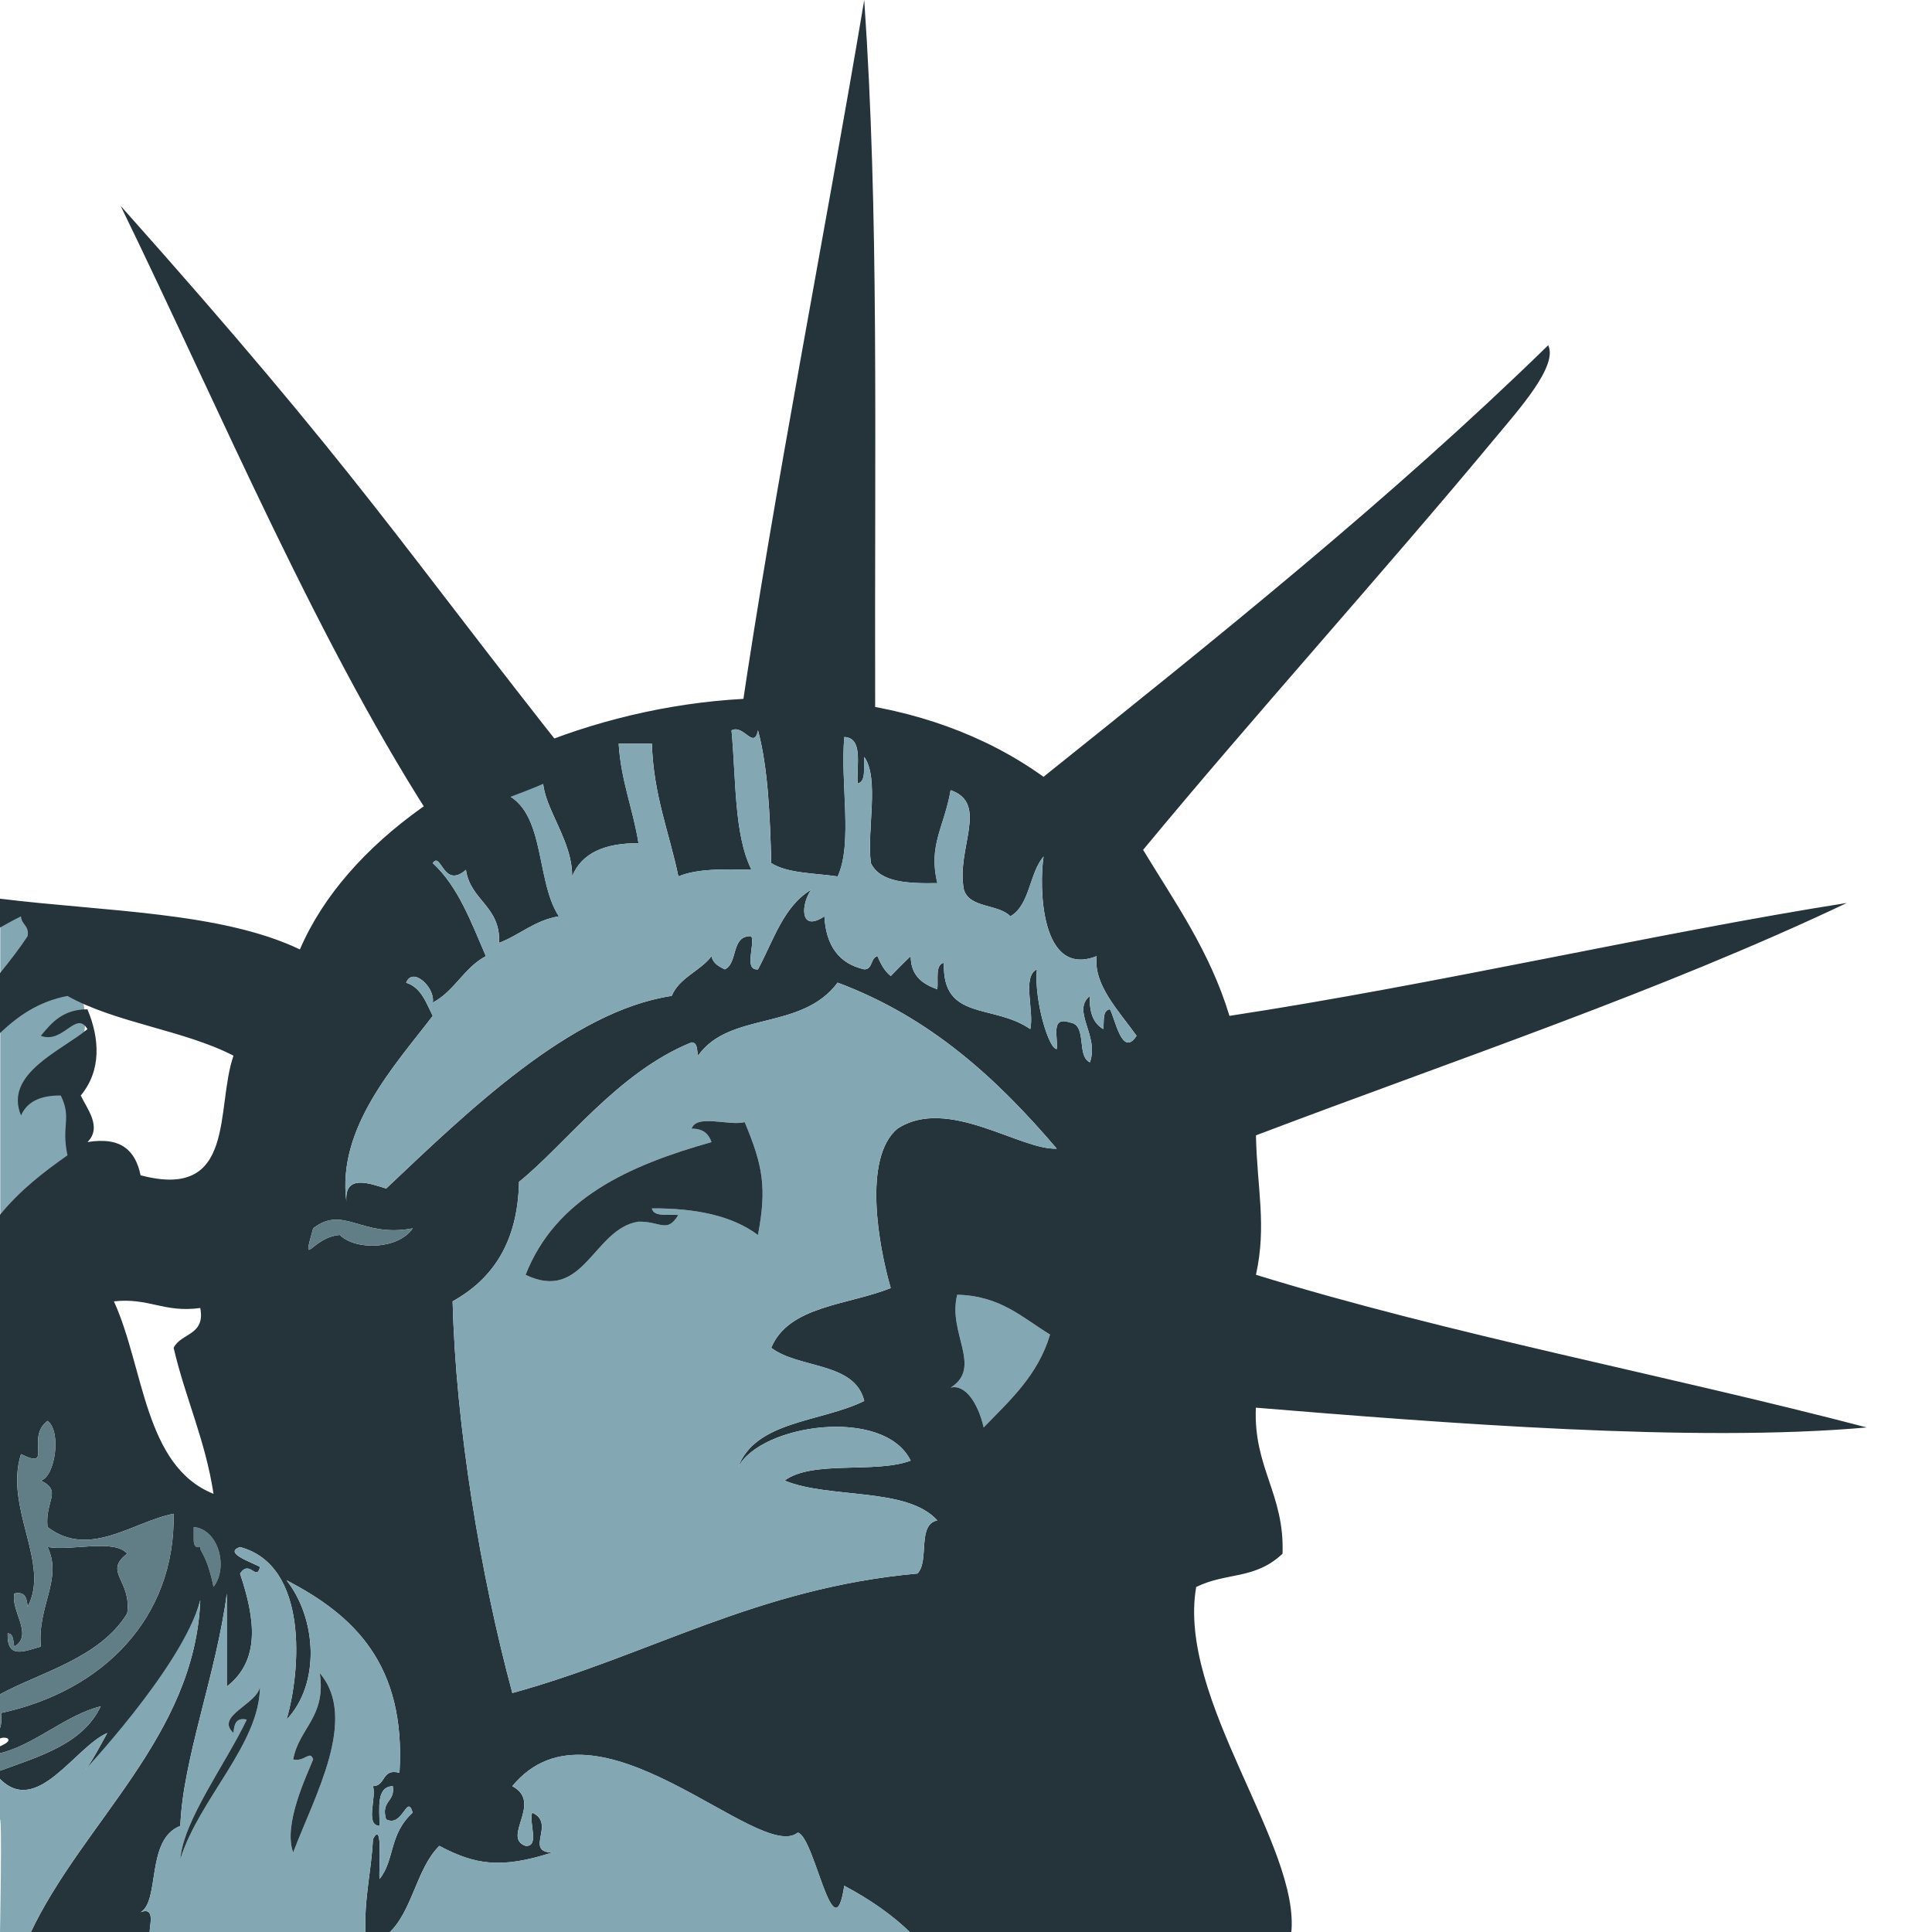 <?xml version="1.0" encoding="UTF-8" standalone="no"?>
<!-- Generator: Adobe Illustrator 16.0.0, SVG Export Plug-In . SVG Version: 6.00 Build 0)  -->

<svg
   xmlns:dc="http://purl.org/dc/elements/1.1/"
   xmlns:cc="http://creativecommons.org/ns#"
   xmlns:rdf="http://www.w3.org/1999/02/22-rdf-syntax-ns#"
   xmlns:svg="http://www.w3.org/2000/svg"
   xmlns="http://www.w3.org/2000/svg"
   xmlns:sodipodi="http://sodipodi.sourceforge.net/DTD/sodipodi-0.dtd"
   xmlns:inkscape="http://www.inkscape.org/namespaces/inkscape"
   version="1.1"
   id="Layer_1"
   x="0px"
   y="0px"
   width="64px"
   height="64px"
   viewBox="0 0 64 64"
   enable-background="new 0 0 64 64"
   xml:space="preserve"
   inkscape:version="0.48.5 r10040"
   sodipodi:docname="1F5FD.svg"
   inkscape:export-filename="D:\TESTINGEMOJI\SVGTEST\1F5FD.png"
   inkscape:export-xdpi="90"
   inkscape:export-ydpi="90"><defs
   id="defs5347" /><sodipodi:namedview
   pagecolor="#ffffff"
   bordercolor="#666666"
   borderopacity="1"
   objecttolerance="10"
   gridtolerance="10"
   guidetolerance="10"
   inkscape:pageopacity="0"
   inkscape:pageshadow="2"
   inkscape:window-width="640"
   inkscape:window-height="480"
   id="namedview5345"
   showgrid="false"
   inkscape:zoom="3.6875"
   inkscape:cx="32"
   inkscape:cy="32"
   inkscape:window-x="561"
   inkscape:window-y="238"
   inkscape:window-maximized="0"
   inkscape:current-layer="Layer_1" />
<g
   id="g5309">
	<path
   fill-rule="evenodd"
   clip-rule="evenodd"
   fill="#83A8B3"
   d="M2.683,34.638c0.475-1.394-0.435-2.552-0.548-3.996   C2.087,30.029,0.54,30.148,0.218,30.4c-0.085,0.064-0.145,0.147-0.209,0.226v11.388c0.628,0.145,1.567,0,1.515-0.351   c-0.057-0.373-0.069-0.739-0.113-1.109c1.644-0.007,1.107-2.927,1.047-4.208c-0.004-0.064-0.041-0.121-0.085-0.173   c0.044-0.445,0.093-0.891,0.129-1.336C2.59,34.778,2.655,34.714,2.683,34.638z"
   id="path5311" />
	<path
   fill-rule="evenodd"
   clip-rule="evenodd"
   fill="#83A8B3"
   d="M31.711,42.89c1.431,0.032,2.163,0.764,3.074,1.319   c-0.403,1.354-1.334,2.184-2.2,3.077c-0.177-0.779-0.601-1.445-1.096-1.318C32.565,45.295,31.376,44.143,31.711,42.89z"
   id="path5313" />
	<path
   fill-rule="evenodd"
   clip-rule="evenodd"
   fill="#617E86"
   d="M6.635,51.246c-0.186,0.043-0.209-0.084-0.218-0.219   c0-0.147,0-0.292,0-0.441c0.79,0.061,1.172,1.305,0.657,1.981C6.832,51.428,6.603,51.403,6.635,51.246z"
   id="path5315" />
	<path
   fill="#25333A"
   d="M61.839,47.286c-6.679-1.748-13.789-3.071-20.234-5.057c0.362-1.638,0.036-2.858,0-4.619   c6.591-2.501,13.406-4.773,19.574-7.698c-6.208,0.975-13.58,2.693-20.452,3.74c-0.648-2.141-1.809-3.764-2.86-5.499   c3.666-4.433,8.024-9.261,11.658-13.638c0.798-0.961,2.091-2.397,1.761-3.078c-5.233,5.106-10.978,9.696-16.718,14.296   c-7.855-5.647-21.584-1.397-24.633,5.718C7.312,30.2,3.44,30.198,0,29.77v0.957c0.218-0.123,0.447-0.25,0.697-0.373   c0.012,0.28,0.282,0.304,0.218,0.659c-0.262,0.399-0.58,0.81-0.915,1.225v1.984c0.592-0.56,1.265-1.045,2.236-1.23   c1.595,0.895,3.859,1.13,5.499,1.979c-0.604,1.742,0.109,4.802-3.078,3.962c-0.165-0.793-0.62-1.289-1.76-1.1   c0.496-0.493-0.016-1.104-0.222-1.543c0.689-0.83,0.628-1.885,0.222-2.855c-0.806,0-1.18,0.433-1.543,0.878   c0.741,0.277,1.164-0.86,1.543-0.222c-0.838,0.707-2.78,1.473-2.2,2.86c0.198-0.46,0.649-0.669,1.317-0.661   c0.371,0.762,0.008,0.978,0.222,1.982C1.458,38.819,0.673,39.419,0,40.243v15.882c1.325-0.722,3.307-1.194,4.214-2.679   c0.153-1.116-0.806-1.36,0-1.98c-0.447-0.503-1.825-0.078-2.639-0.22c0.512,1.06-0.347,1.966-0.222,3.3   c-0.532,0.141-1.128,0.445-1.1-0.439c0.213,0.006,0.173,0.271,0.222,0.439c0.648-0.385-0.125-1.173,0-1.759   c0.375-0.08,0.415,0.172,0.439,0.439c0.77-1.416-0.786-3.285-0.218-5.058c1.096,0.552,0.133-0.54,0.878-1.1   c0.471,0.344,0.254,1.851-0.222,1.978c0.729,0.353,0.129,0.667,0.222,1.539c1.386,1.06,2.828-0.178,4.177-0.439   c0.061,3.463-2.356,5.876-5.716,6.599C0.048,56.937,0.052,57.12,0,57.247v0.342c0.161-0.08,0.548,0.024,0,0.26v0.228   c1.132-0.264,2.2-1.28,3.335-1.551C2.748,57.763,1.337,58.173,0,58.658v0.271c1.225,1.246,2.481-1.052,3.553-1.522   c-0.222,0.402-0.435,0.821-0.697,1.188c1.41-1.359,3.163-3.303,3.779-5.587c-0.181,4.516-3.896,7.346-5.64,11.052h3.984   c-0.104-0.072,0.25-0.937-0.322-0.715c0.653-0.383,0.165-2.417,1.317-2.86c0.072-2.175,1.2-5.065,1.539-7.696v3.08   c1.112-0.866,0.951-2.216,0.439-3.74c0.318-0.487,0.54,0.275,0.661-0.22c-0.193-0.129-1.253-0.463-0.661-0.661   c2.276,0.608,2.014,4.109,1.539,5.719c1.132-1.19,0.999-3.355,0-4.618c2.224,1.151,3.964,2.783,3.742,6.378   c-0.6-0.158-0.443,0.438-0.878,0.441c0.125,0.385-0.27,1.291,0.217,1.317c0.004-0.582-0.121-1.293,0.439-1.317   c0.088,0.528-0.403,0.478-0.222,1.1c0.556,0.29,0.689-0.87,0.882-0.222c-0.794,0.718-0.588,1.575-1.1,2.2   c-0.028-0.365,0.121-1.99-0.217-1.319c-0.052,1.077-0.298,1.96-0.246,3.134h0.745c0.813-0.726,0.926-2.147,1.7-2.914   c1.172,0.624,2.039,0.771,3.734,0.221c-0.931-0.023,0.141-0.969-0.657-1.321c-0.121,0.32,0.258,1.137-0.221,1.101   c-0.802-0.286,0.588-1.437-0.439-1.979c2.768-3.352,8.174,2.574,9.458,1.539c0.56,0.133,1.188,4.078,1.539,1.761   c0.834,0.442,1.624,0.982,2.228,1.593h12.576c0.335-2.891-3.79-7.772-3.146-11.491c1.019-0.499,1.938-0.233,2.86-1.102   c0.072-1.979-0.967-2.846-0.883-4.838C47.776,47.138,56.114,47.798,61.839,47.286z M3.774,43.109   c1.156-0.129,1.664,0.387,2.86,0.22c0.177,0.912-0.641,0.825-0.882,1.319c0.387,1.669,1.051,3.055,1.321,4.838   C4.773,48.562,4.782,45.327,3.774,43.109z M7.074,52.567c-0.242-1.14-0.471-1.164-0.439-1.321   c-0.186,0.043-0.209-0.084-0.218-0.219v-0.441C7.207,50.646,7.589,51.891,7.074,52.567z M11.255,40.91   c-0.927,0.064-1.277,1.2-0.882-0.22c1.019-0.788,1.595,0.328,3.299,0C13.201,41.385,11.799,41.438,11.255,40.91z M32.585,47.286   c-0.177-0.779-0.601-1.445-1.096-1.318c1.076-0.673-0.113-1.825,0.222-3.078c1.431,0.032,2.163,0.764,3.074,1.319   C34.382,45.562,33.451,46.393,32.585,47.286z M29.729,37.389c-1.16,0.974-0.62,3.916-0.222,5.279c-1.41,0.57-3.379,0.58-3.959,1.98   c0.914,0.7,2.767,0.459,3.082,1.76c-1.422,0.705-3.605,0.645-4.182,2.2c0.741-1.433,4.834-2.026,5.72-0.222   c-1.176,0.438-3.255-0.028-4.177,0.66c1.507,0.618,4.053,0.201,5.06,1.321c-0.681,0.129-0.254,1.357-0.661,1.759   c-5.317,0.478-8.875,2.709-13.418,3.958c-1.047-3.88-1.877-8.845-1.978-12.976c1.317-0.733,2.159-1.943,2.199-3.958   c1.523-1.223,3.275-3.636,5.716-4.62c0.213,0.006,0.169,0.27,0.217,0.438c1.047-1.479,3.424-0.808,4.621-2.417   c3.098,1.156,5.302,3.205,7.259,5.499C33.802,38.112,31.389,36.3,29.729,37.389z M36.767,33.434   c-0.258,0.034-0.186,0.398-0.218,0.656c-0.326-0.186-0.475-0.552-0.442-1.1c-0.625,0.501,0.31,1.289,0,2.201   c-0.46-0.199-0.077-1.242-0.661-1.319c-0.66-0.222-0.391,0.489-0.439,0.878c-0.253,0.026-0.753-1.583-0.66-2.638   c-0.5,0.234-0.081,1.384-0.218,1.978c-1.225-0.85-2.929-0.254-2.86-2.197c-0.298,0.066-0.182,0.55-0.218,0.88   c-0.487-0.177-0.882-0.443-0.882-1.1c-0.226,0.213-0.443,0.435-0.661,0.659c-0.205-0.161-0.334-0.399-0.439-0.659   c-0.238,0.054-0.149,0.437-0.439,0.439c-0.838-0.189-1.269-0.786-1.321-1.758c-0.83,0.558-0.777-0.409-0.439-0.88   c-0.918,0.548-1.249,1.686-1.761,2.639c-0.475,0.036-0.101-0.781-0.217-1.1c-0.693-0.032-0.431,0.892-0.882,1.1   c-0.193-0.097-0.391-0.193-0.439-0.439c-0.379,0.501-1.06,0.701-1.321,1.317c-3.339,0.499-6.78,3.851-9.458,6.381   c-0.516-0.157-1.394-0.506-1.317,0.438c-0.322-2.453,1.62-4.535,2.86-6.157c-0.222-0.438-0.379-0.94-0.882-1.099   c0.222-0.554,0.975,0.175,0.882,0.659c0.721-0.379,1.039-1.161,1.76-1.539c-0.487-1.126-0.918-2.308-1.76-3.082   c0.278-0.409,0.35,0.88,1.1,0.221c0.149,1.025,1.148,1.197,1.1,2.419c0.689-0.26,1.164-0.741,1.978-0.878   c-0.846-1.283-0.363-3.892-2.2-4.179c0.242-0.931,1.382-0.967,2.2-1.319c-1.414,1.075,0.467,2.528,0.439,4.177   c0.318-0.784,1.092-1.106,2.2-1.1c-0.182-1.136-0.58-2.057-0.657-3.297h1.1c0.052,1.706,0.576,2.941,0.878,4.397   c0.616-0.262,1.519-0.242,2.421-0.22c-0.584-1.176-0.508-3.013-0.661-4.618c0.407-0.211,0.733,0.659,0.878,0   c0.338,1.273,0.395,2.834,0.439,4.397c0.54,0.342,1.434,0.33,2.199,0.441c0.512-1.102,0.077-3.15,0.222-4.619   c0.628,0.032,0.403,0.918,0.439,1.541c0.298-0.068,0.186-0.552,0.222-0.88c0.507,0.737,0.077,2.415,0.217,3.517   c0.311,0.646,1.233,0.679,2.204,0.663c-0.31-1.257,0.222-1.843,0.439-3.08c1.285,0.447,0.169,1.947,0.439,3.299   c0.189,0.617,1.144,0.467,1.539,0.88c0.652-0.375,0.624-1.43,1.1-1.98c-0.149,0.971-0.117,4.039,1.76,3.299   c-0.12,0.938,0.722,1.803,1.321,2.639C37.165,35.057,36.939,33.722,36.767,33.434z"
   id="path5317" />
	<path
   fill="#83A8B3"
   d="M12.109,64.059c-0.053-1.174,0.193-2.057,0.246-3.134c0.338-0.671,0.189,0.954,0.217,1.319   c0.512-0.625,0.306-1.482,1.1-2.2c-0.193-0.648-0.327,0.512-0.882,0.222c-0.181-0.622,0.31-0.571,0.222-1.1   c-0.56,0.024-0.435,0.735-0.439,1.317c-0.487-0.026-0.092-0.933-0.217-1.317c0.435-0.004,0.278-0.6,0.878-0.441   c0.222-3.595-1.519-5.227-3.742-6.378c0.999,1.263,1.132,3.428,0,4.618c0.476-1.609,0.737-5.11-1.539-5.719   c-0.592,0.198,0.467,0.532,0.661,0.661c-0.121,0.495-0.343-0.268-0.661,0.22c0.511,1.524,0.672,2.874-0.439,3.74v-3.08   c-0.338,2.631-1.466,5.521-1.539,7.696c-1.152,0.443-0.665,2.478-1.317,2.86c0.572-0.222,0.218,0.643,0.322,0.715h0.032   c0.024-0.006,0.048-0.022,0.084-0.055c-0.008,0.017-0.016,0.036-0.02,0.055H12.109z M9.712,58.284   c0.193-1.05,1.096-1.396,0.882-2.858c1.281,1.497-0.169,4.057-0.882,5.939c-0.342-0.92,0.447-2.546,0.661-3.081   C10.276,57.96,10.091,58.373,9.712,58.284z M8.173,56.965c-0.371-0.081-0.415,0.173-0.439,0.441   c-0.625-0.566,0.798-0.951,0.878-1.539c-0.004,1.903-2.006,3.71-2.639,5.716C6.079,60.292,7.489,58.407,8.173,56.965z"
   id="path5319" />
	<path
   fill="#83A8B3"
   d="M27.969,62.466c-0.351,2.317-0.979-1.628-1.539-1.761c-1.285,1.035-6.691-4.891-9.458-1.539   c1.027,0.542-0.362,1.692,0.439,1.979c0.479,0.036,0.101-0.78,0.221-1.101c0.798,0.353-0.274,1.298,0.657,1.321   c-1.696,0.55-2.562,0.403-3.734-0.221c-0.773,0.767-0.886,2.188-1.7,2.914h17.342C29.592,63.448,28.803,62.908,27.969,62.466z"
   id="path5321" />
	<path
   fill-rule="evenodd"
   clip-rule="evenodd"
   fill="#83A8B3"
   d="M15.433,28.812c0.149,1.025,1.148,1.197,1.1,2.419   c0.689-0.26,1.164-0.741,1.978-0.878c-0.846-1.283-0.363-3.892-2.2-4.179c0.242-0.931,1.382-0.967,2.2-1.319   c-1.414,1.075,0.467,2.528,0.439,4.177c0.318-0.784,1.092-1.106,2.2-1.1c-0.182-1.136-0.58-2.057-0.657-3.297   c0.367,0,0.733,0,1.1,0c0.052,1.706,0.576,2.941,0.878,4.397c0.616-0.262,1.519-0.242,2.421-0.22   c-0.584-1.176-0.508-3.013-0.661-4.618c0.407-0.211,0.733,0.659,0.878,0c0.338,1.273,0.395,2.834,0.439,4.397   c0.54,0.342,1.434,0.33,2.199,0.441c0.512-1.102,0.077-3.15,0.222-4.619c0.628,0.032,0.403,0.918,0.439,1.541   c0.298-0.068,0.186-0.552,0.222-0.88c0.507,0.737,0.077,2.415,0.217,3.517c0.311,0.646,1.233,0.679,2.204,0.663   c-0.31-1.257,0.222-1.843,0.439-3.08c1.285,0.447,0.169,1.947,0.439,3.299c0.189,0.617,1.144,0.467,1.539,0.88   c0.652-0.375,0.624-1.43,1.1-1.98c-0.149,0.971-0.117,4.039,1.76,3.299c-0.12,0.938,0.722,1.803,1.321,2.639   c-0.483,0.745-0.709-0.59-0.882-0.878c-0.258,0.034-0.186,0.398-0.218,0.656c-0.326-0.186-0.475-0.552-0.442-1.1   c-0.625,0.501,0.31,1.289,0,2.201c-0.46-0.199-0.077-1.242-0.661-1.319c-0.66-0.222-0.391,0.489-0.439,0.878   c-0.253,0.026-0.753-1.583-0.66-2.638c-0.5,0.234-0.081,1.384-0.218,1.978c-1.225-0.85-2.929-0.254-2.86-2.197   c-0.298,0.066-0.182,0.55-0.218,0.88c-0.487-0.177-0.882-0.443-0.882-1.1c-0.226,0.213-0.443,0.435-0.661,0.659   c-0.205-0.161-0.334-0.399-0.439-0.659c-0.238,0.054-0.149,0.437-0.439,0.439c-0.838-0.189-1.269-0.786-1.321-1.758   c-0.83,0.558-0.777-0.409-0.439-0.88c-0.918,0.548-1.249,1.686-1.761,2.639c-0.475,0.036-0.101-0.781-0.217-1.1   c-0.693-0.032-0.431,0.892-0.882,1.1c-0.193-0.097-0.391-0.193-0.439-0.439c-0.379,0.501-1.06,0.701-1.321,1.317   c-3.339,0.499-6.78,3.851-9.458,6.381c-0.516-0.157-1.394-0.506-1.317,0.438c-0.322-2.453,1.62-4.535,2.86-6.157   c-0.222-0.438-0.379-0.94-0.882-1.099c0.222-0.554,0.975,0.175,0.882,0.659c0.721-0.379,1.039-1.161,1.76-1.539   c-0.487-1.126-0.918-2.308-1.76-3.082C14.611,28.182,14.683,29.471,15.433,28.812z"
   id="path5323" />
	<path
   fill-rule="evenodd"
   clip-rule="evenodd"
   fill="#83A8B3"
   d="M24.448,48.608c0.741-1.433,4.834-2.026,5.72-0.222   c-1.176,0.438-3.255-0.028-4.177,0.66c1.507,0.618,4.053,0.201,5.06,1.321c-0.681,0.129-0.254,1.357-0.661,1.759   c-5.317,0.478-8.875,2.709-13.418,3.958c-1.047-3.88-1.877-8.845-1.978-12.976c1.317-0.733,2.159-1.943,2.199-3.958   c1.523-1.223,3.275-3.636,5.716-4.62c0.213,0.006,0.169,0.27,0.217,0.438c1.047-1.479,3.424-0.808,4.621-2.417   c3.098,1.156,5.302,3.205,7.259,5.499c-1.204,0.061-3.617-1.752-5.277-0.663c-1.16,0.974-0.62,3.916-0.222,5.279   c-1.41,0.57-3.379,0.58-3.959,1.98c0.914,0.7,2.767,0.459,3.082,1.76C27.208,47.113,25.024,47.053,24.448,48.608z M25.108,40.91   c0.298-1.565,0.166-2.301-0.439-3.738c-0.523,0.133-1.595-0.278-1.76,0.217c0.378-0.01,0.564,0.172,0.661,0.443   c-2.743,0.773-5.168,1.865-6.159,4.397c1.938,0.935,2.244-1.533,3.738-1.761c0.745-0.012,0.942,0.396,1.321-0.22   c-0.331-0.036-0.81,0.079-0.878-0.22C23.066,40.02,24.271,40.281,25.108,40.91z"
   id="path5325" />
	<path
   fill-rule="evenodd"
   clip-rule="evenodd"
   fill="#617E86"
   d="M10.373,40.69c1.019-0.788,1.595,0.328,3.299,0   c-0.472,0.694-1.874,0.747-2.417,0.22C10.329,40.975,9.978,42.11,10.373,40.69z"
   id="path5327" />
	<path
   fill-rule="evenodd"
   clip-rule="evenodd"
   fill="#617E86"
   d="M1.354,54.546c-0.125-1.334,0.733-2.24,0.222-3.3   c0.813,0.142,2.191-0.283,2.639,0.22c-0.806,0.62,0.153,0.864,0,1.98C3.307,54.931,1.325,55.403,0,56.125v1.122   c0.052-0.127,0.048-0.311,0.036-0.502c3.36-0.723,5.777-3.136,5.716-6.599c-1.35,0.262-2.792,1.499-4.177,0.439   c-0.093-0.872,0.507-1.187-0.222-1.539c0.476-0.127,0.693-1.634,0.222-1.978c-0.745,0.56,0.217,1.651-0.878,1.1   c-0.568,1.772,0.987,3.642,0.218,5.058c-0.024-0.268-0.064-0.52-0.439-0.439c-0.125,0.586,0.648,1.374,0,1.759   c-0.048-0.169-0.008-0.434-0.222-0.439C0.226,54.991,0.822,54.687,1.354,54.546z"
   id="path5329" />
	<path
   fill-rule="evenodd"
   clip-rule="evenodd"
   fill="#617E86"
   d="M3.335,56.525C2.2,56.796,1.132,57.812,0,58.076v0.582   C1.337,58.173,2.748,57.763,3.335,56.525z"
   id="path5331" />
	<path
   fill-rule="evenodd"
   clip-rule="evenodd"
   fill="#83A8B3"
   d="M2.856,58.594c0.262-0.366,0.476-0.785,0.697-1.188   C2.481,57.877,1.225,60.175,0,58.929v1.346c0.073-0.045,0,3.784,0,3.784h0.995c1.744-3.706,5.458-6.536,5.64-11.052   C6.019,55.291,2.554,58.884,2.856,58.594z"
   id="path5333" />
	<path
   fill-rule="evenodd"
   clip-rule="evenodd"
   fill="#25333A"
   d="M10.373,58.284c-0.097-0.324-0.282,0.089-0.661,0   c0.193-1.05,1.096-1.396,0.882-2.858c1.281,1.497-0.169,4.057-0.882,5.939C9.37,60.445,10.16,58.819,10.373,58.284z"
   id="path5335" />
	<path
   fill-rule="evenodd"
   clip-rule="evenodd"
   fill="#25333A"
   d="M8.173,56.965c-0.371-0.081-0.415,0.173-0.439,0.441   c-0.625-0.566,0.798-0.951,0.878-1.539c-0.004,1.903-2.006,3.71-2.639,5.716C6.079,60.292,7.489,58.407,8.173,56.965z"
   id="path5337" />
	<path
   fill-rule="evenodd"
   clip-rule="evenodd"
   fill="#25333A"
   d="M28.629,0c0.491,7.163,0.338,13.995,0.362,23.727   c-1.394-0.071-2.917-0.066-4.451,0C25.661,16.122,27.292,7.958,28.629,0z"
   id="path5339" />
	<path
   fill-rule="evenodd"
   clip-rule="evenodd"
   fill="#25333A"
   d="M14.607,27.594C10.639,21.59,7.263,13.521,3.996,6.82   c7.948,8.915,9.249,11.191,15.058,18.519C18.047,26.241,15.529,26.613,14.607,27.594z"
   id="path5341" />
	<path
   fill-rule="evenodd"
   clip-rule="evenodd"
   fill="#25333A"
   d="M21.592,40.029c0.068,0.299,0.548,0.184,0.878,0.22   c-0.379,0.616-0.576,0.208-1.321,0.22c-1.495,0.228-1.801,2.695-3.738,1.761c0.991-2.532,3.416-3.624,6.159-4.397   c-0.097-0.271-0.282-0.453-0.661-0.443c0.165-0.495,1.237-0.084,1.76-0.217c0.604,1.438,0.737,2.173,0.439,3.738   C24.271,40.281,23.066,40.02,21.592,40.029z"
   id="path5343" />
</g>
</svg>